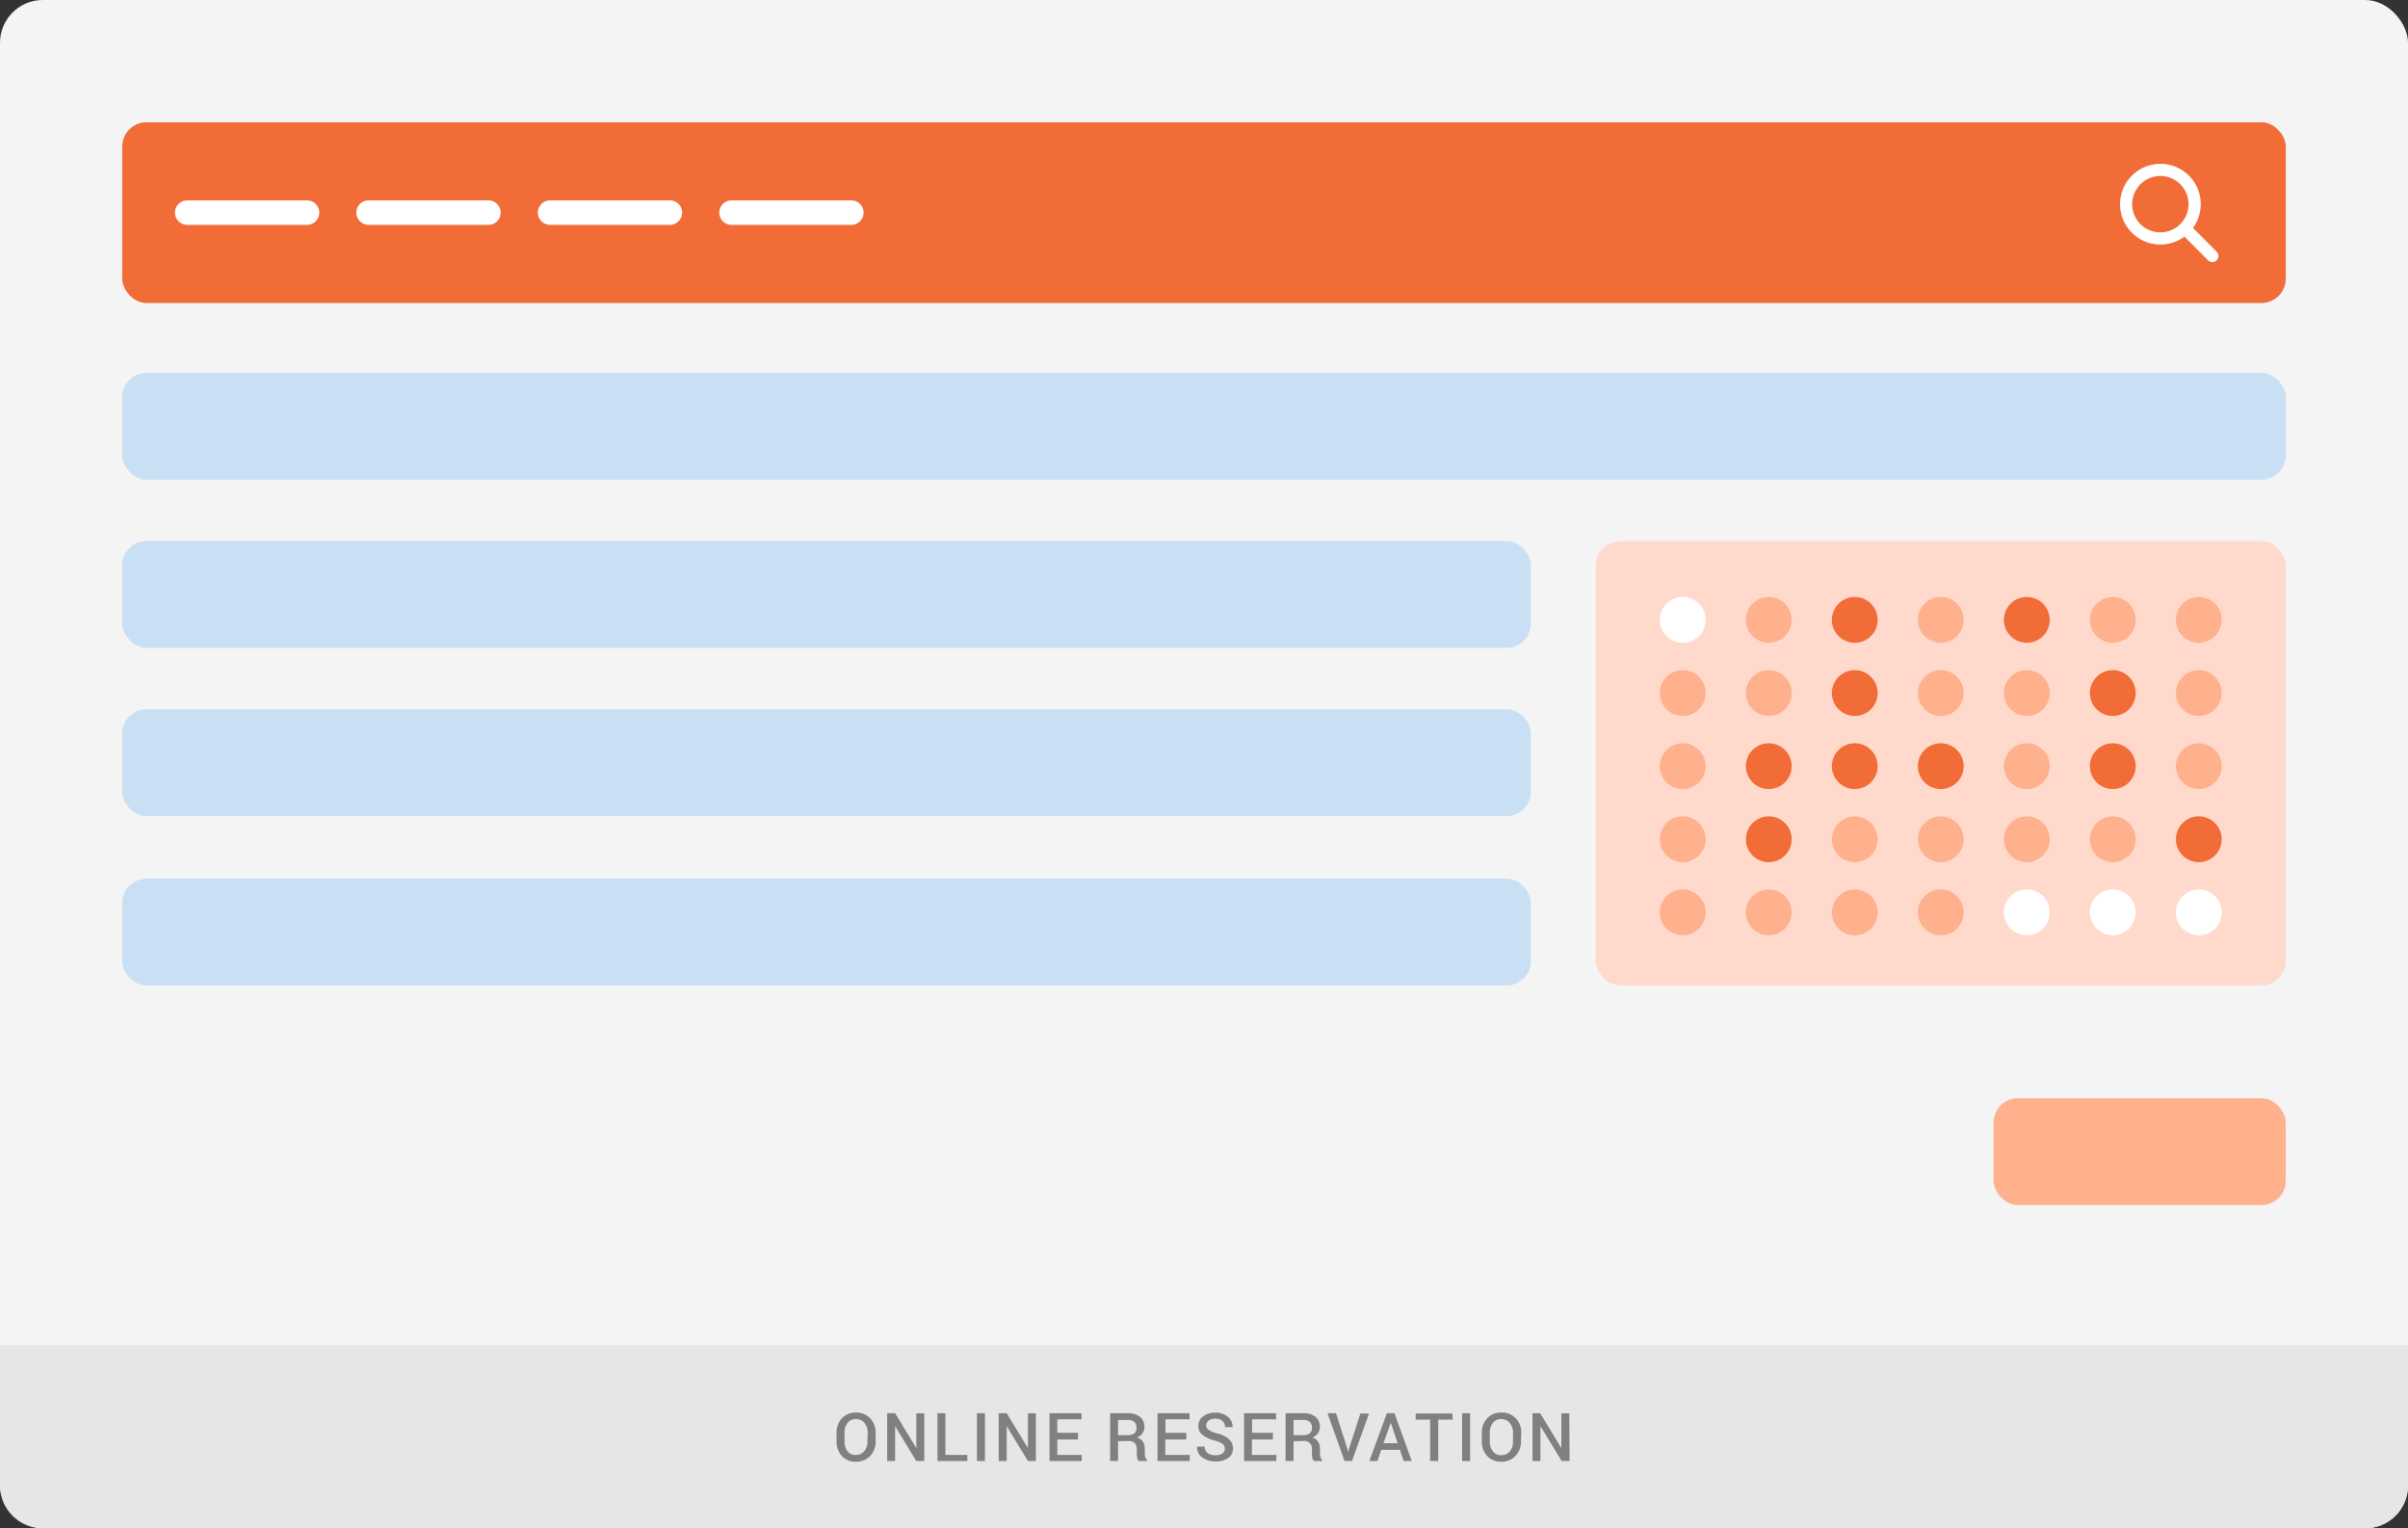<svg id="CHARTS_EXPANDED" data-name="CHARTS EXPANDED" xmlns="http://www.w3.org/2000/svg" width="394" height="250" viewBox="0 0 394 250">
  <rect x="0" y="0" width="394" height="250" fill="#333333" stroke="none"/>
  <title>cms_chart5</title>
  <g>
    <rect width="394" height="250" rx="7" fill="#f4f4f4"/>
    <path d="M0,220H394a0,0,0,0,1,0,0v23a7,7,0,0,1-7,7H7a7,7,0,0,1-7-7V220a0,0,0,0,1,0,0Z" fill="#e6e6e6"/>
    <g>
      <path d="M143.27,235.79a3.31,3.31,0,0,1-.9,2.38,3.06,3.06,0,0,1-2.33.94,3,3,0,0,1-2.29-.94,3.37,3.37,0,0,1-.87-2.38v-1.4a3.37,3.37,0,0,1,.87-2.38,3,3,0,0,1,2.28-.94,3.08,3.08,0,0,1,2.34.94,3.31,3.31,0,0,1,.9,2.38Zm-1.3-1.41a2.42,2.42,0,0,0-.52-1.61,1.75,1.75,0,0,0-1.42-.63,1.62,1.62,0,0,0-1.35.63,2.46,2.46,0,0,0-.5,1.61v1.41a2.49,2.49,0,0,0,.5,1.62A1.63,1.63,0,0,0,140,238a1.77,1.77,0,0,0,1.42-.62,2.5,2.5,0,0,0,.51-1.63Z" fill="gray"/>
      <path d="M151.23,239h-1.3l-3.47-5.71h0V239h-1.3v-7.82h1.3l3.47,5.7h0v-5.69h1.3Z" fill="gray"/>
      <path d="M154.69,238h3.59V239h-4.89v-7.82h1.3Z" fill="gray"/>
      <path d="M161.16,239h-1.31v-7.82h1.31Z" fill="gray"/>
      <path d="M169.49,239h-1.3l-3.47-5.71h0V239h-1.31v-7.82h1.31l3.47,5.7h0v-5.69h1.3Z" fill="gray"/>
      <path d="M176.37,235.48H173V238h4V239h-5.28v-7.82h5.24v1H173v2.2h3.42Z" fill="gray"/>
      <path d="M182.94,235.76V239h-1.3v-7.82h2.89a3.12,3.12,0,0,1,2,.59,2.06,2.06,0,0,1,.72,1.69,1.74,1.74,0,0,1-.32,1,2.12,2.12,0,0,1-.91.7,1.65,1.65,0,0,1,1,.69,2.2,2.2,0,0,1,.29,1.17v.65a2.56,2.56,0,0,0,.08.67,1,1,0,0,0,.29.5V239h-1.34a.88.88,0,0,1-.28-.56,4.74,4.74,0,0,1-.06-.75v-.62a1.33,1.33,0,0,0-.34-1,1.25,1.25,0,0,0-.95-.35Zm0-1h1.52a1.77,1.77,0,0,0,1.14-.3,1.13,1.13,0,0,0,.36-.92,1.26,1.26,0,0,0-.35-.93,1.55,1.55,0,0,0-1.08-.33h-1.59Z" fill="gray"/>
      <path d="M194.09,235.48h-3.43V238h4V239h-5.27v-7.82h5.24v1h-3.94v2.2h3.43Z" fill="gray"/>
      <path d="M200.41,237a1,1,0,0,0-.36-.79,3.45,3.45,0,0,0-1.28-.56,5.44,5.44,0,0,1-2-.91,1.81,1.81,0,0,1-.7-1.48,1.9,1.9,0,0,1,.78-1.56,3.15,3.15,0,0,1,2-.61,3,3,0,0,1,2.07.69,2.06,2.06,0,0,1,.76,1.67v0h-1.25a1.26,1.26,0,0,0-.41-1,1.66,1.66,0,0,0-1.17-.38,1.72,1.72,0,0,0-1.1.32,1,1,0,0,0-.38.8.88.88,0,0,0,.42.74,4.74,4.74,0,0,0,1.38.56,4.43,4.43,0,0,1,1.91.93,2,2,0,0,1,.66,1.52,1.85,1.85,0,0,1-.78,1.56,3.42,3.42,0,0,1-2.06.57,3.69,3.69,0,0,1-2.15-.65,2,2,0,0,1-.89-1.78v0h1.25a1.22,1.22,0,0,0,.5,1.06,2.13,2.13,0,0,0,1.28.35,1.85,1.85,0,0,0,1.13-.29A.9.9,0,0,0,200.41,237Z" fill="gray"/>
      <path d="M208.26,235.48h-3.42V238h4V239h-5.28v-7.82h5.24v1h-3.93v2.2h3.42Z" fill="gray"/>
      <path d="M211.65,235.76V239h-1.3v-7.82h2.89a3.1,3.1,0,0,1,2,.59,2.06,2.06,0,0,1,.72,1.69,1.74,1.74,0,0,1-.32,1,2.12,2.12,0,0,1-.91.7,1.65,1.65,0,0,1,.95.69,2.2,2.2,0,0,1,.29,1.17v.65a3.07,3.07,0,0,0,.08.67,1,1,0,0,0,.29.5V239H215a.93.93,0,0,1-.28-.56,4.74,4.74,0,0,1-.06-.75v-.62a1.33,1.33,0,0,0-.34-1,1.25,1.25,0,0,0-1-.35Zm0-1h1.52a1.77,1.77,0,0,0,1.14-.3,1.13,1.13,0,0,0,.36-.92,1.26,1.26,0,0,0-.35-.93,1.55,1.55,0,0,0-1.08-.33h-1.59Z" fill="gray"/>
      <path d="M220.45,237l.14.55h0l.13-.54,1.87-5.78H224L221.22,239H220l-2.79-7.82h1.39Z" fill="gray"/>
      <path d="M229.06,237.17H226l-.62,1.83h-1.33l2.88-7.82h1.23L231,239h-1.32Zm-2.69-1.09h2.32l-1.13-3.34h0Z" fill="gray"/>
      <path d="M237.7,232.23h-2.37V239H234v-6.77h-2.37v-1h6Z" fill="gray"/>
      <path d="M240.54,239h-1.31v-7.82h1.31Z" fill="gray"/>
      <path d="M248.86,235.79a3.31,3.31,0,0,1-.9,2.38,3.08,3.08,0,0,1-2.34.94,3,3,0,0,1-2.28-.94,3.34,3.34,0,0,1-.88-2.38v-1.4a3.34,3.34,0,0,1,.88-2.38,3,3,0,0,1,2.28-.94A3.07,3.07,0,0,1,248,232a3.27,3.27,0,0,1,.91,2.38Zm-1.3-1.41a2.42,2.42,0,0,0-.53-1.61,1.74,1.74,0,0,0-1.41-.63,1.64,1.64,0,0,0-1.36.63,2.52,2.52,0,0,0-.5,1.61v1.41a2.55,2.55,0,0,0,.5,1.62,1.64,1.64,0,0,0,1.36.63,1.77,1.77,0,0,0,1.42-.62,2.51,2.51,0,0,0,.52-1.63Z" fill="gray"/>
      <path d="M256.82,239h-1.3l-3.47-5.71h0V239h-1.3v-7.82H252l3.47,5.7h0v-5.69h1.3Z" fill="gray"/>
    </g>
  </g>
  <g>
    <rect x="20" y="20" width="354" height="29.57" rx="3.98" fill="#f26c38"/>
    <rect x="20" y="61" width="354" height="17.47" rx="3.98" fill="#c9dff4"/>
    <rect x="20" y="88.51" width="230.48" height="17.47" rx="3.98" fill="#c9dff4"/>
    <rect x="20" y="116.03" width="230.48" height="17.47" rx="3.98" fill="#c9dff4"/>
    <rect x="20" y="143.73" width="230.48" height="17.47" rx="3.98" fill="#c9dff4"/>
    <rect x="326.19" y="179.65" width="47.81" height="17.47" rx="3.98" fill="#ffb08d"/>
    <g>
      <path d="M50.24,36.78H30.63a2,2,0,1,1,0-4H50.24a2,2,0,0,1,0,4Z" fill="#fff"/>
      <path d="M79.92,36.78H60.31a2,2,0,0,1,0-4H79.92a2,2,0,1,1,0,4Z" fill="#fff"/>
      <path d="M109.61,36.78H90a2,2,0,0,1,0-4h19.61a2,2,0,0,1,0,4Z" fill="#fff"/>
      <path d="M139.3,36.78H119.69a2,2,0,0,1,0-4H139.3a2,2,0,0,1,0,4Z" fill="#fff"/>
    </g>
    <g>
      <path d="M353.48,40a6.6,6.6,0,1,1,4.67-1.93A6.58,6.58,0,0,1,353.48,40Zm0-11.21a4.61,4.61,0,1,0,3.26,1.35A4.6,4.6,0,0,0,353.48,28.78Z" fill="#fff"/>
      <path d="M362,42.88a1,1,0,0,1-.71-.29l-4.52-4.53a1,1,0,0,1,1.41-1.41l4.52,4.53a1,1,0,0,1-.7,1.7Z" fill="#fff"/>
    </g>
    <g>
      <rect x="261.11" y="88.51" width="112.89" height="72.68" rx="3.98" fill="#ffdacc"/>
      <g>
        <g>
          <circle cx="275.33" cy="101.4" r="3.75" fill="#fff"/>
          <circle cx="289.41" cy="101.4" r="3.75" fill="#ffb08d"/>
          <circle cx="303.48" cy="101.4" r="3.75" fill="#f26c38"/>
          <circle cx="317.55" cy="101.4" r="3.75" fill="#ffb08d"/>
          <circle cx="331.63" cy="101.4" r="3.75" fill="#f26c38"/>
          <circle cx="345.7" cy="101.4" r="3.75" fill="#ffb08d"/>
          <circle cx="359.77" cy="101.4" r="3.75" fill="#ffb08d"/>
        </g>
        <g>
          <circle cx="275.33" cy="113.37" r="3.75" fill="#ffb08d"/>
          <circle cx="289.41" cy="113.37" r="3.75" fill="#ffb08d"/>
          <circle cx="303.48" cy="113.37" r="3.75" fill="#f26c38"/>
          <circle cx="317.55" cy="113.37" r="3.75" fill="#ffb08d"/>
          <circle cx="331.63" cy="113.37" r="3.75" fill="#ffb08d"/>
          <circle cx="345.7" cy="113.37" r="3.75" fill="#f26c38"/>
          <circle cx="359.77" cy="113.37" r="3.75" fill="#ffb08d"/>
        </g>
        <g>
          <circle cx="275.33" cy="125.33" r="3.75" fill="#ffb08d"/>
          <circle cx="289.41" cy="125.33" r="3.75" fill="#f26c38"/>
          <circle cx="303.48" cy="125.33" r="3.75" fill="#f26c38"/>
          <circle cx="317.55" cy="125.33" r="3.75" fill="#f26c38"/>
          <circle cx="331.63" cy="125.33" r="3.75" fill="#ffb08d"/>
          <circle cx="345.7" cy="125.33" r="3.75" fill="#f26c38"/>
          <circle cx="359.77" cy="125.33" r="3.75" fill="#ffb08d"/>
        </g>
        <g>
          <circle cx="275.33" cy="137.29" r="3.75" fill="#ffb08d"/>
          <circle cx="289.41" cy="137.29" r="3.75" fill="#f26c38"/>
          <circle cx="303.48" cy="137.29" r="3.75" fill="#ffb08d"/>
          <circle cx="317.55" cy="137.29" r="3.75" fill="#ffb08d"/>
          <circle cx="331.63" cy="137.29" r="3.75" fill="#ffb08d"/>
          <circle cx="345.7" cy="137.29" r="3.75" fill="#ffb08d"/>
          <circle cx="359.77" cy="137.29" r="3.75" fill="#f26c38"/>
        </g>
        <g>
          <circle cx="275.33" cy="149.25" r="3.75" fill="#ffb08d"/>
          <circle cx="289.41" cy="149.25" r="3.75" fill="#ffb08d"/>
          <circle cx="303.48" cy="149.25" r="3.75" fill="#ffb08d"/>
          <circle cx="317.55" cy="149.25" r="3.75" fill="#ffb08d"/>
          <circle cx="331.63" cy="149.25" r="3.75" fill="#fff"/>
          <circle cx="345.7" cy="149.25" r="3.75" fill="#fff"/>
          <circle cx="359.77" cy="149.25" r="3.75" fill="#fff"/>
        </g>
      </g>
    </g>
  </g>
</svg>
